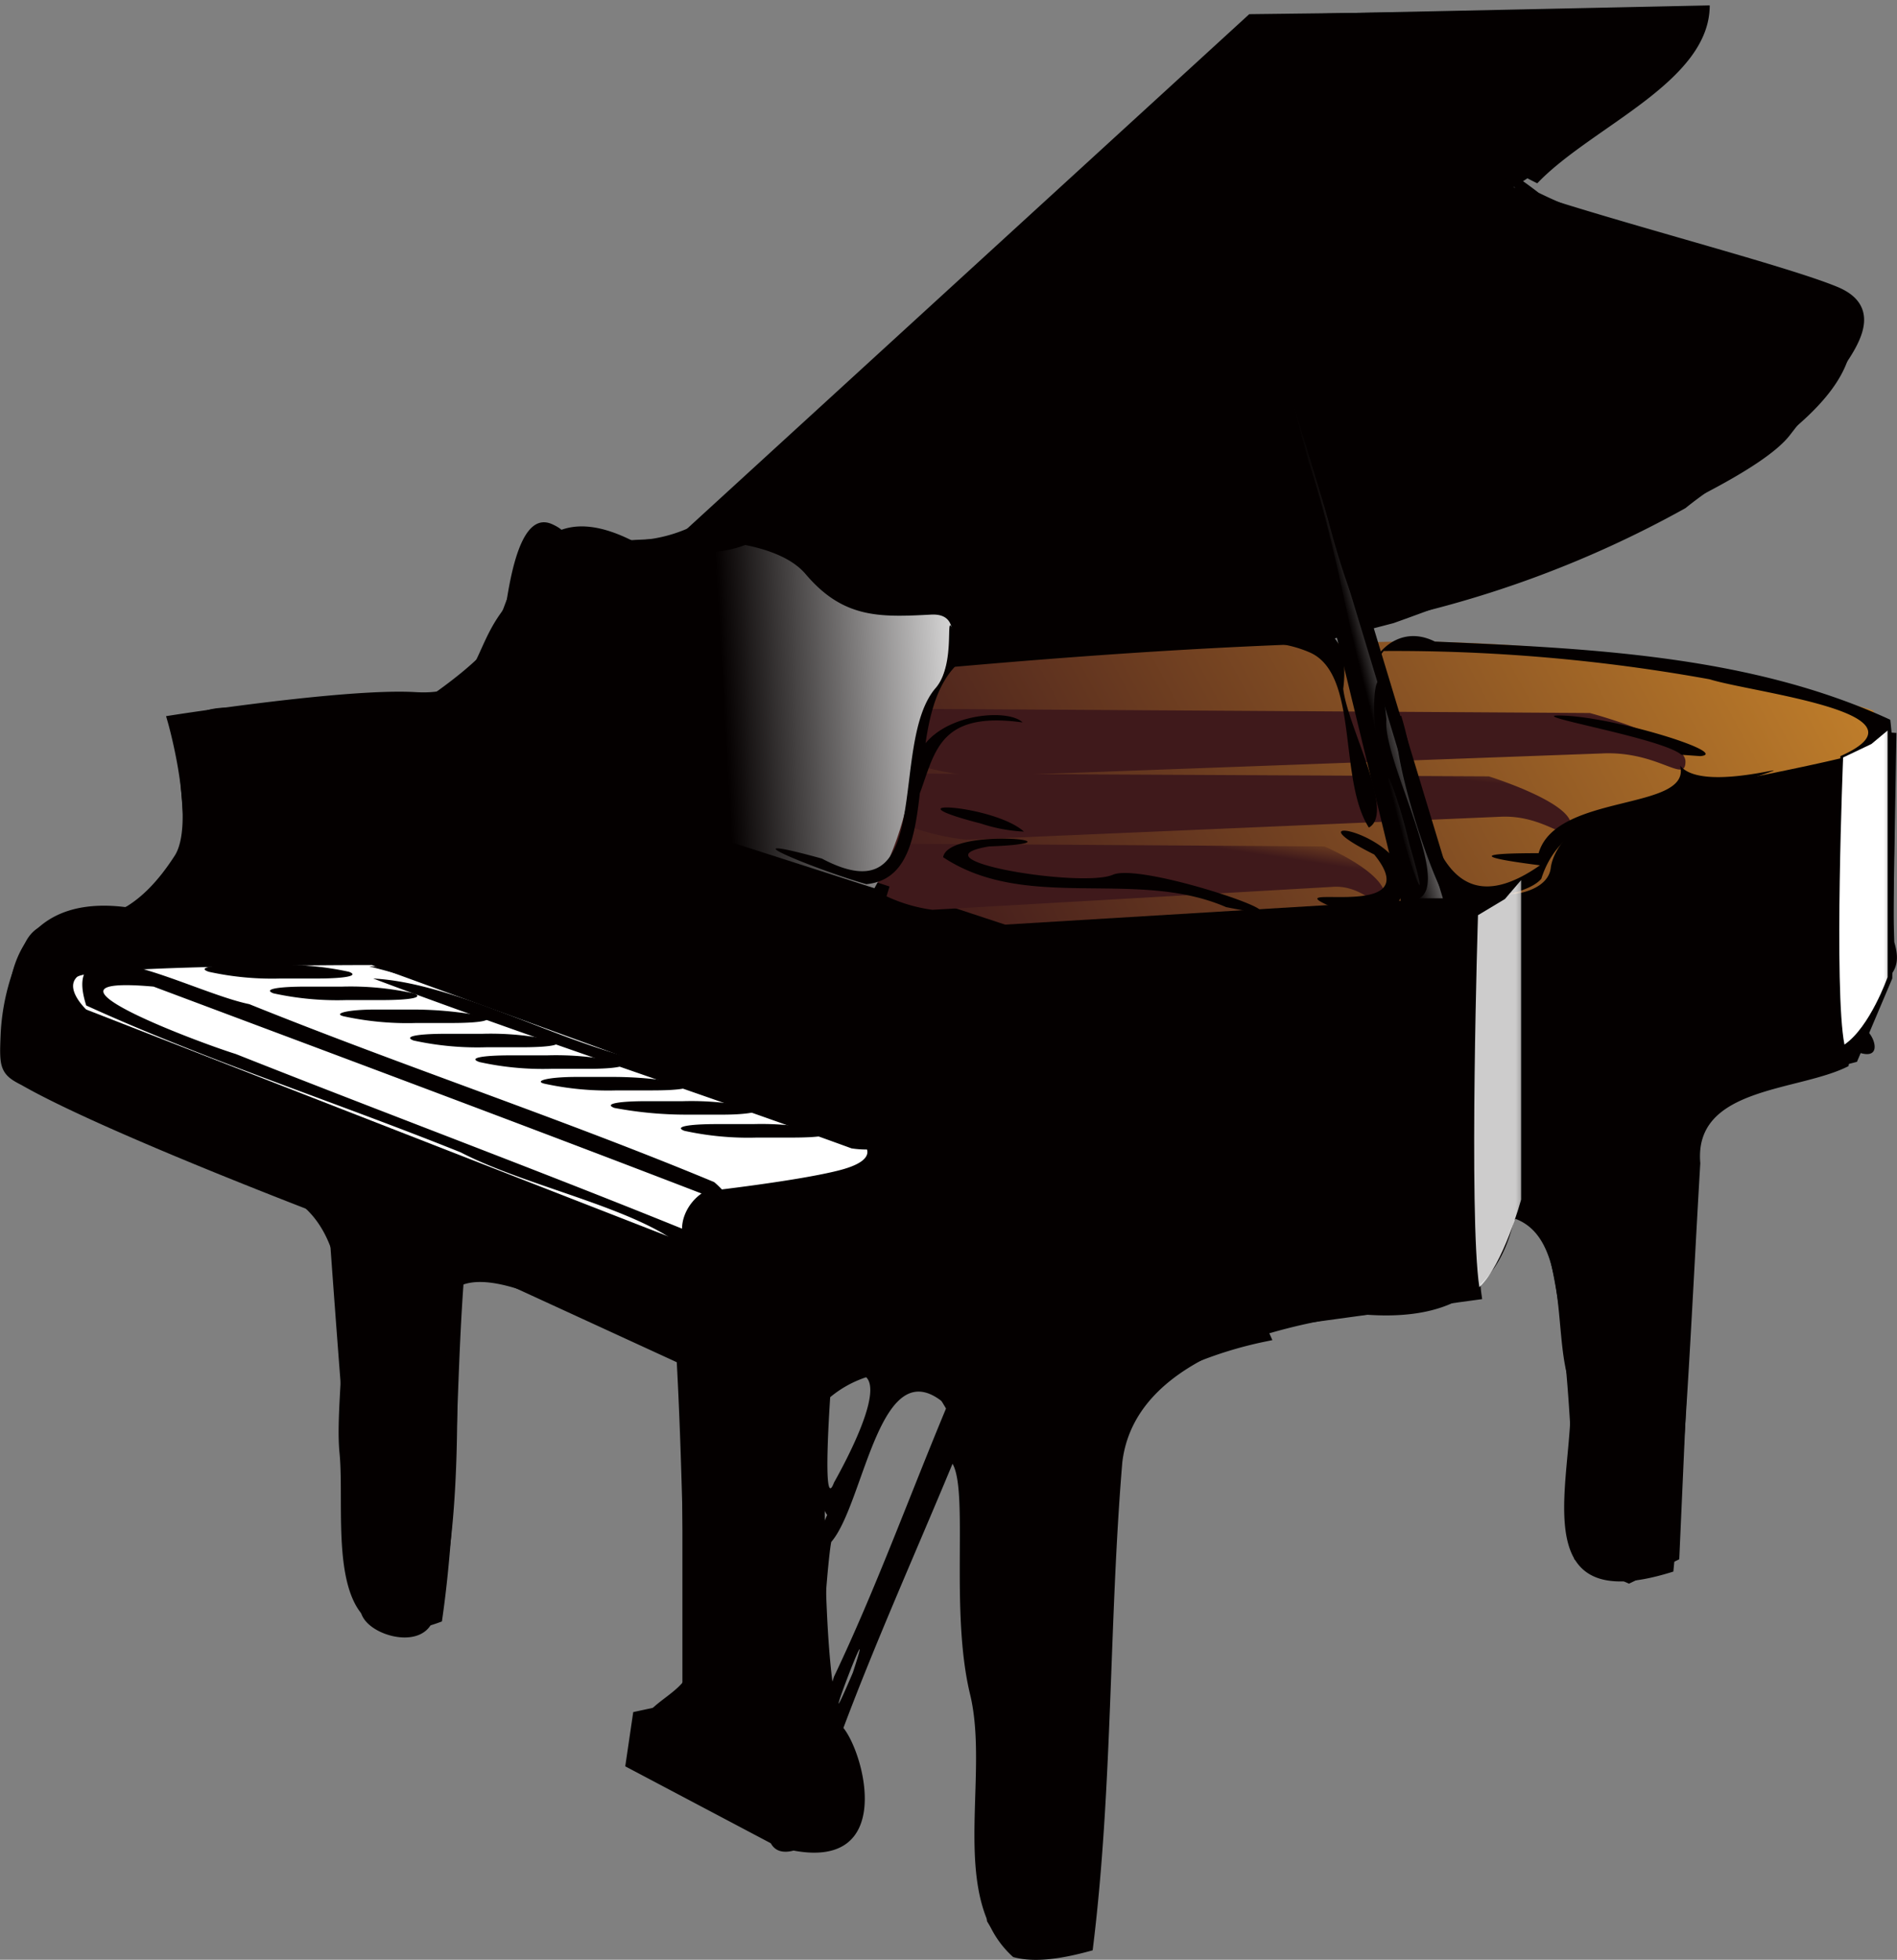 <svg xmlns="http://www.w3.org/2000/svg" xmlns:xlink="http://www.w3.org/1999/xlink" width="140.8" height="145.4" viewBox="0 0 140.8 145.4"><rect x="0" y="0" width="140.8" height="145.4" fill="#808080" stroke="none"/><defs><filter id="bba4810f-4b5b-4bcc-9597-b322555f80a7" x="50.35" y="-8706.32" width="71.8" height="32766" filterUnits="userSpaceOnUse" color-interpolation-filters="sRGB"><feFlood flood-color="#fff" result="bg"/><feBlend in="SourceGraphic" in2="bg"/></filter><mask id="bfdd8994-f057-40b8-a767-4029507da3dc" x="50.35" y="-8706.32" width="71.8" height="32766" maskUnits="userSpaceOnUse"><g style="filter:url(#bba4810f-4b5b-4bcc-9597-b322555f80a7)"/></mask><linearGradient id="a51f3a9f-dadc-41c2-86a1-56d65de11d95" x1="-333.82" y1="855.63" x2="-138.93" y2="859.57" gradientTransform="matrix(0.71, 0, 0, -0.67, 233.13, 596.13)" gradientUnits="userSpaceOnUse"><stop offset="0" stop-color="#fff"/><stop offset="1" stop-color="#4a4a4a"/></linearGradient><filter id="a349e964-a38b-4a38-9c2a-64c28ae4812e" x="70.91" y="-8706.32" width="5.71" height="32766" filterUnits="userSpaceOnUse" color-interpolation-filters="sRGB"><feFlood flood-color="#fff" result="bg"/><feBlend in="SourceGraphic" in2="bg"/></filter><mask id="f8cea1b4-cde1-4a47-b522-7243a2f8752e" x="70.91" y="-8706.32" width="5.71" height="32766" maskUnits="userSpaceOnUse"><g style="filter:url(#a349e964-a38b-4a38-9c2a-64c28ae4812e)"/></mask><linearGradient id="a28119da-76ce-48cf-b8d0-6a339facefc5" x1="-752.48" y1="887.37" x2="-752.48" y2="811.05" gradientTransform="matrix(0.71, 0, 0, -0.67, 609.75, 689.56)" gradientUnits="userSpaceOnUse"><stop offset="0" stop-color="#fff"/><stop offset="1"/></linearGradient><filter id="b83c3f5a-a9fd-41ca-a773-900431aa031a" x="23.35" y="-8706.32" width="5.57" height="32766" filterUnits="userSpaceOnUse" color-interpolation-filters="sRGB"><feFlood flood-color="#fff" result="bg"/><feBlend in="SourceGraphic" in2="bg"/></filter><mask id="e96d27e7-8117-4cf9-b934-1ec5752faeba" x="23.35" y="-8706.32" width="5.57" height="32766" maskUnits="userSpaceOnUse"><g style="filter:url(#b83c3f5a-a9fd-41ca-a773-900431aa031a)"/></mask><linearGradient id="a362da31-1b39-4478-b965-f164b1273a25" x1="-649.18" y1="989.65" x2="-649.18" y2="913.33" gradientTransform="matrix(0.71, 0, 0, -0.49, 488.54, 575.62)" xlink:href="#a28119da-76ce-48cf-b8d0-6a339facefc5"/><filter id="a3fa3c60-4791-49c8-acfe-717478ada5e3" x="113.51" y="-8706.32" width="6.99" height="32766" filterUnits="userSpaceOnUse" color-interpolation-filters="sRGB"><feFlood flood-color="#fff" result="bg"/><feBlend in="SourceGraphic" in2="bg"/></filter><mask id="a440c484-f627-4b01-8e46-b9b0e8a0f4bc" x="113.51" y="-8706.32" width="6.99" height="32766" maskUnits="userSpaceOnUse"><g style="filter:url(#a3fa3c60-4791-49c8-acfe-717478ada5e3)"/></mask><linearGradient id="bd93d438-9e1d-408d-9b2c-bbd31c09af05" x1="-847.43" y1="835.91" x2="-847.43" y2="759.59" gradientTransform="matrix(0.71, 0, 0, -0.67, 720.63, 633.11)" xlink:href="#a28119da-76ce-48cf-b8d0-6a339facefc5"/><filter id="b5dc8ae3-a7ed-40a1-88c1-d78586d0b975" x="2.17" y="-8706.32" width="48.8" height="32766" filterUnits="userSpaceOnUse" color-interpolation-filters="sRGB"><feFlood flood-color="#fff" result="bg"/><feBlend in="SourceGraphic" in2="bg"/></filter><mask id="e22ec6dc-56a5-4549-bc02-1d2cad08f7cb" x="2.17" y="-8706.32" width="48.8" height="32766" maskUnits="userSpaceOnUse"><g style="filter:url(#b5dc8ae3-a7ed-40a1-88c1-d78586d0b975)"/></mask><linearGradient id="b5a5c7eb-cc0d-41d9-b29e-3cd45cdb00d7" x1="-707.34" y1="515.58" x2="-799.34" y2="532.19" gradientTransform="matrix(0.68, 0.18, -0.02, -0.25, 544.67, 349.43)" xlink:href="#a28119da-76ce-48cf-b8d0-6a339facefc5"/><filter id="f89a89b8-ee21-4997-9c38-a3f583ea7d46" x="51.7" y="-8706.32" width="22.04" height="32766" filterUnits="userSpaceOnUse" color-interpolation-filters="sRGB"><feFlood flood-color="#fff" result="bg"/><feBlend in="SourceGraphic" in2="bg"/></filter><mask id="ae50a787-b030-4f41-8f5c-6ead11e866e7" x="51.7" y="-8706.32" width="22.04" height="32766" maskUnits="userSpaceOnUse"><g style="filter:url(#f89a89b8-ee21-4997-9c38-a3f583ea7d46)"/></mask><linearGradient id="ed3671e5-984a-4623-96e0-46153bb9f1c5" x1="-779.27" y1="907.76" x2="-766.85" y2="910.21" gradientTransform="matrix(0.71, 0, 0, -0.67, 607.92, 689.77)" xlink:href="#a28119da-76ce-48cf-b8d0-6a339facefc5"/><filter id="aa9c0226-6cef-4060-b795-cc6b1a78e66b" x="44.68" y="-8706.32" width="50.53" height="32766" filterUnits="userSpaceOnUse" color-interpolation-filters="sRGB"><feFlood flood-color="#fff" result="bg"/><feBlend in="SourceGraphic" in2="bg"/></filter><mask id="ba4dc14b-8c9a-4c92-9de3-51d5ed840ff6" x="44.68" y="-8706.32" width="50.53" height="32766" maskUnits="userSpaceOnUse"><g style="filter:url(#aa9c0226-6cef-4060-b795-cc6b1a78e66b)"/></mask><linearGradient id="edbc9f0d-b051-4619-bd86-706a27074992" x1="-243.27" y1="847.41" x2="-162.17" y2="927.71" gradientTransform="matrix(0.71, 0, 0, -0.67, 233.13, 596.13)" xlink:href="#a28119da-76ce-48cf-b8d0-6a339facefc5"/><filter id="e0093fb9-9afe-43e5-b44e-7d4a8d86163a" x="50.53" y="-8706.32" width="9.08" height="32766" filterUnits="userSpaceOnUse" color-interpolation-filters="sRGB"><feFlood flood-color="#fff" result="bg"/><feBlend in="SourceGraphic" in2="bg"/></filter><mask id="b62a8430-d26a-458d-a556-3441c0a253b8" x="50.53" y="-8706.32" width="9.08" height="32766" maskUnits="userSpaceOnUse"><g style="filter:url(#e0093fb9-9afe-43e5-b44e-7d4a8d86163a)"/></mask><linearGradient id="bf6684d0-3752-4f4d-8676-bd9eda8297d7" x1="60.91" y1="1026.65" x2="60.91" y2="950.34" gradientTransform="matrix(1.38, 0, 0, -0.49, -28.83, 605.75)" xlink:href="#a28119da-76ce-48cf-b8d0-6a339facefc5"/><filter id="baa5a818-54be-4eb3-b0dd-b25bd3b574f2" x="92.35" y="-8706.32" width="34.94" height="32766" filterUnits="userSpaceOnUse" color-interpolation-filters="sRGB"><feFlood flood-color="#fff" result="bg"/><feBlend in="SourceGraphic" in2="bg"/></filter><mask id="fc6f19bf-67bb-4956-94a0-6170b6602ad5" x="92.35" y="-8706.32" width="34.94" height="32766" maskUnits="userSpaceOnUse"><g style="filter:url(#baa5a818-54be-4eb3-b0dd-b25bd3b574f2)"/></mask><linearGradient id="a755380d-53dd-479d-a5be-891975dc453d" x1="-208.89" y1="891.57" x2="-100.37" y2="894.55" gradientTransform="matrix(0.71, 0, 0, -0.67, 233.13, 596.13)" xlink:href="#a28119da-76ce-48cf-b8d0-6a339facefc5"/><filter id="b2498c18-5f04-4c6c-8e85-cad6c7bc9e46" x="20.74" y="-8706.32" width="50.57" height="32766" filterUnits="userSpaceOnUse" color-interpolation-filters="sRGB"><feFlood flood-color="#fff" result="bg"/><feBlend in="SourceGraphic" in2="bg"/></filter><mask id="b1fe14b6-1687-433e-9a8c-98395eac101e" x="20.74" y="-8706.32" width="50.57" height="32766" maskUnits="userSpaceOnUse"><g style="filter:url(#b2498c18-5f04-4c6c-8e85-cad6c7bc9e46)"/></mask><linearGradient id="e01aadab-79b9-4378-a6f1-9ae91ea39186" x1="-679.64" y1="981.97" x2="-771.64" y2="998.58" gradientTransform="matrix(0.71, 0, 0, -0.67, 558.85, 730.11)" xlink:href="#a28119da-76ce-48cf-b8d0-6a339facefc5"/><filter id="bf71b6a2-46f2-4961-b2bf-e91e26d43968" x="114.47" y="-8706.32" width="6.71" height="32766" filterUnits="userSpaceOnUse" color-interpolation-filters="sRGB"><feFlood flood-color="#fff" result="bg"/><feBlend in="SourceGraphic" in2="bg"/></filter><mask id="f3bf830d-7f71-486c-af2e-7c8a74556a1c" x="114.47" y="-8706.32" width="6.71" height="32766" maskUnits="userSpaceOnUse"><g style="filter:url(#bf71b6a2-46f2-4961-b2bf-e91e26d43968)"/></mask><linearGradient id="a136a994-4d29-40dd-afcd-30443a100c95" x1="-693.94" y1="921.94" x2="-685.39" y2="921.94" gradientTransform="matrix(0.71, 0, 0, -0.67, 609.08, 687.68)" xlink:href="#a28119da-76ce-48cf-b8d0-6a339facefc5"/><linearGradient id="b59e155f-4299-4bec-8340-d8e2be69ddd5" x1="-239.18" y1="798.11" x2="-138.89" y2="849.77" gradientTransform="matrix(0.71, 0, 0, -0.67, 233.13, 596.13)" gradientUnits="userSpaceOnUse"><stop offset="0" stop-color="#3f191b"/><stop offset="1" stop-color="#cf8a2c"/></linearGradient><linearGradient id="fb8a2822-09ea-4ffd-a2ee-5541a7b56b50" x1="-794.46" y1="941.59" x2="-793.75" y2="948.7" gradientTransform="matrix(0.61, 0, 0, -0.67, 574.78, 686.71)" xlink:href="#b59e155f-4299-4bec-8340-d8e2be69ddd5"/><linearGradient id="f9eab18b-c3d3-400a-8c31-347310a5803f" x1="-515.44" y1="930.68" x2="-514.72" y2="937.78" gradientTransform="matrix(0.71, 0, 0, -0.67, 463.4, 674.74)" xlink:href="#b59e155f-4299-4bec-8340-d8e2be69ddd5"/><filter id="ab683161-c6c8-4225-a073-7ffcc04b3c92" x="50.35" y="3.85" width="71.8" height="42.66" filterUnits="userSpaceOnUse" color-interpolation-filters="sRGB"><feFlood flood-color="#fff" result="bg"/><feBlend in="SourceGraphic" in2="bg"/></filter><mask id="a3ba6335-caf7-43b2-8709-d4ee269fd6c1" x="50.35" y="3.85" width="71.8" height="42.66" maskUnits="userSpaceOnUse"><g style="mask:url(#bfdd8994-f057-40b8-a767-4029507da3dc);filter:url(#ab683161-c6c8-4225-a073-7ffcc04b3c92)"><path id="ea82a9f5-f2e3-49f2-8121-b49b3e24c802" data-name="path7780" d="M121.3,3.9H95.7L50.3,42.1l24.3,4.4s25.4-1.8,35.8-6.2,10.1-8,11.7-19.2c.8-5.2-18.8-7.9-18.4-10.1S120.1,5,121.3,3.9Z" style="mix-blend-mode:multiply;fill:url(#a51f3a9f-dadc-41c2-86a1-56d65de11d95)"/></g></mask><linearGradient id="e7c59d04-42dd-4c7b-bb66-9634ffae7980" x1="-333.82" y1="855.63" x2="-138.93" y2="859.57" gradientTransform="matrix(0.71, 0, 0, -0.67, 233.13, 596.13)" gradientUnits="userSpaceOnUse"><stop offset="0" stop-color="#d34525"/><stop offset="1" stop-color="#6b2018"/></linearGradient><linearGradient id="a0f79698-6f4a-4a33-ac5c-65651273abfa" x1="-721.1" y1="971.34" x2="-713.98" y2="973.03" gradientTransform="matrix(0.71, 0, 0, -0.67, 609.63, 687.37)" gradientUnits="userSpaceOnUse"><stop offset="0" stop-color="#040000"/><stop offset="1" stop-color="#fff"/></linearGradient><filter id="f7810bc5-a461-4bd8-ae23-c15ca57b2a2a" x="44.68" y="1.05" width="50.53" height="41.39" filterUnits="userSpaceOnUse" color-interpolation-filters="sRGB"><feFlood flood-color="#fff" result="bg"/><feBlend in="SourceGraphic" in2="bg"/></filter><mask id="b599c3b0-ae46-4a02-8361-fe5cb2f4ca79" x="44.68" y="1.05" width="50.53" height="41.39" maskUnits="userSpaceOnUse"><g style="mask:url(#ba4dc14b-8c9a-4c92-9de3-51d5ed840ff6);filter:url(#f7810bc5-a461-4bd8-ae23-c15ca57b2a2a)"><path id="ec6df541-1482-4c8b-bbaa-81cee4d3d1a4" data-name="path9558" d="M94.7,4.7,53,42l-8.2-.3s9.1-2.9,9.1-3.9,39.3-36,39.3-36Z" style="stroke:#fff;stroke-width:0.901px;mix-blend-mode:multiply;fill:url(#edbc9f0d-b051-4619-bd86-706a27074992)"/></g></mask><linearGradient id="fdee18bb-f19c-4d1b-9092-9d5fb7d2ad9e" x1="-243.27" y1="847.41" x2="-162.17" y2="927.71" gradientTransform="matrix(0.71, 0, 0, -0.67, 233.13, 596.13)" gradientUnits="userSpaceOnUse"><stop offset="0" stop-color="#fff"/><stop offset="1" stop-color="#fff"/></linearGradient><linearGradient id="abfa7e91-b962-4a6d-aab5-aa2fae2b436f" x1="-810.22" y1="956.64" x2="-752.09" y2="959.82" gradientTransform="matrix(0.71, 0, 0, -0.67, 608.07, 689.89)" gradientUnits="userSpaceOnUse"><stop offset="0" stop-color="#040000"/><stop offset="0.5" stop-color="#040000"/><stop offset="1" stop-color="#fff"/></linearGradient><filter id="bd3cc97b-1549-4b3e-9b6b-328352f7413c" x="92.35" y="0" width="34.94" height="4.63" filterUnits="userSpaceOnUse" color-interpolation-filters="sRGB"><feFlood flood-color="#fff" result="bg"/><feBlend in="SourceGraphic" in2="bg"/></filter><mask id="adfe13c3-b38d-4de9-ae13-4b5996de2fdb" x="92.35" y="0" width="34.94" height="4.63" maskUnits="userSpaceOnUse"><g style="mask:url(#fc6f19bf-67bb-4956-94a0-6170b6602ad5);filter:url(#bd3cc97b-1549-4b3e-9b6b-328352f7413c)"><path id="a3577ca2-59c9-4850-9248-35e66c121964" data-name="path10441" d="M125.8.5,93,1.5l.8,2.7,32.9-1.4Z" style="stroke:#fff;stroke-width:0.901px;mix-blend-mode:multiply;fill:url(#a755380d-53dd-479d-a5be-891975dc453d)"/></g></mask><linearGradient id="feae06da-953b-4b91-b881-4ebab31610db" x1="-208.89" y1="891.57" x2="-100.37" y2="894.55" xlink:href="#fdee18bb-f19c-4d1b-9092-9d5fb7d2ad9e"/><linearGradient id="f28aff0a-c354-4cc2-b5cf-b591433efb88" x1="-1428" y1="953.73" x2="-1427.28" y2="960.83" gradientTransform="matrix(0.46, 0, 0, -0.67, 734.28, 700.02)" xlink:href="#b59e155f-4299-4bec-8340-d8e2be69ddd5"/><linearGradient id="a59bad7e-f102-496a-8892-50d4956f1afc" x1="-661.75" y1="936.55" x2="-658.68" y2="936.55" gradientTransform="matrix(0.71, 0, 0, -0.67, 609.65, 688.94)" gradientUnits="userSpaceOnUse"><stop offset="0" stop-color="#fff"/><stop offset="1" stop-color="#040000"/></linearGradient><linearGradient id="ba9a73ba-053e-4527-a814-3ff986d009b7" x1="-602.95" y1="888.18" x2="-599.87" y2="888.18" gradientTransform="matrix(0.71, 0, 0, -0.86, 540.58, 844.12)" xlink:href="#a59bad7e-f102-496a-8892-50d4956f1afc"/><filter id="e4611c6b-8cde-4b5b-9601-e3b998cd42f5" x="20.74" y="57.98" width="50.57" height="27.63" filterUnits="userSpaceOnUse" color-interpolation-filters="sRGB"><feFlood flood-color="#fff" result="bg"/><feBlend in="SourceGraphic" in2="bg"/></filter><mask id="bb39b1e9-9d56-45b0-811f-341b36021f57" x="20.74" y="57.98" width="50.57" height="27.63" maskUnits="userSpaceOnUse"><g style="mask:url(#b1fe14b6-1687-433e-9a8c-98395eac101e);filter:url(#e4611c6b-8cde-4b5b-9601-e3b998cd42f5)"><path id="b5aa5c47-9420-4e5c-9ed5-127c9d08f51e" data-name="path13961" d="M21.3,58s-1,6.2-.3,7.6,9.9,6,12.6,6.9S68.8,85.6,68.8,85.6s2.5-4.1,2.5-6,.2-5.7-1.7-6.4S22,58.4,21.3,58Z" style="mix-blend-mode:multiply;fill:url(#e01aadab-79b9-4378-a6f1-9ae91ea39186)"/></g></mask><linearGradient id="a39c59eb-331e-4cde-b664-ac4eafa6c4d7" x1="-679.64" y1="981.97" x2="-771.64" y2="998.58" gradientTransform="matrix(0.71, 0, 0, -0.67, 558.85, 730.11)" xlink:href="#fdee18bb-f19c-4d1b-9092-9d5fb7d2ad9e"/><filter id="a7647250-b436-41d5-85e0-70c43b6f2eb8" x="114.47" y="59.79" width="6.71" height="28.67" filterUnits="userSpaceOnUse" color-interpolation-filters="sRGB"><feFlood flood-color="#fff" result="bg"/><feBlend in="SourceGraphic" in2="bg"/></filter><mask id="affc6482-750d-4eb8-81c7-533988ff35f2" x="114.47" y="59.79" width="6.71" height="28.67" maskUnits="userSpaceOnUse"><g style="mask:url(#f3bf830d-7f71-486c-af2e-7c8a74556a1c);filter:url(#a7647250-b436-41d5-85e0-70c43b6f2eb8)"><path id="e2e877e5-9c48-4eaf-8130-4fc1581b1723" data-name="path17471" d="M120.7,60.3s-3.4-.3-3.7,1.4a5.8,5.8,0,0,1-1.8,3.2l-.3,23.5s1.1-5.9,3.2-6.4,2.6-.3,2.6-1.3Z" style="stroke:#fff;stroke-width:0.901px;mix-blend-mode:multiply;fill:url(#a136a994-4d29-40dd-afcd-30443a100c95)"/></g></mask><linearGradient id="ac533e32-a5fa-44b7-ba83-2dcc3fa9b5f2" x1="-693.94" y1="921.94" x2="-685.39" y2="921.94" gradientTransform="matrix(0.71, 0, 0, -0.67, 609.08, 687.68)" xlink:href="#fdee18bb-f19c-4d1b-9092-9d5fb7d2ad9e"/><filter id="a06192d9-201e-43e5-8189-82dfb65c3ea3" x="70.91" y="102.45" width="5.71" height="42.94" filterUnits="userSpaceOnUse" color-interpolation-filters="sRGB"><feFlood flood-color="#fff" result="bg"/><feBlend in="SourceGraphic" in2="bg"/></filter><mask id="e2180c40-2384-40ce-b721-562b849dcf69" x="70.91" y="102.45" width="5.71" height="42.94" maskUnits="userSpaceOnUse"><g style="mask:url(#f8cea1b4-cde1-4a47-b522-7243a2f8752e);filter:url(#a06192d9-201e-43e5-8189-82dfb65c3ea3)"><path id="a46c8c84-aee2-43dc-a825-e4b067a769bb" data-name="path18354" d="M71.1,102.5s5.3,2.2,5.3,3.2.2,39.7.2,39.7l-4.2-2s0-30.1-.8-34S70.8,102.5,71.1,102.5Z" style="mix-blend-mode:multiply;fill:url(#a28119da-76ce-48cf-b8d0-6a339facefc5)"/></g></mask><linearGradient id="a7ffa852-0c04-419a-a76d-6312692584c6" x1="-752.48" y1="887.37" x2="-752.48" y2="811.05" gradientTransform="matrix(0.71, 0, 0, -0.67, 609.75, 689.56)" xlink:href="#fdee18bb-f19c-4d1b-9092-9d5fb7d2ad9e"/><filter id="f38ab6a4-e621-4a7c-a192-ad9570b1d737" x="23.35" y="89.35" width="5.57" height="31.87" filterUnits="userSpaceOnUse" color-interpolation-filters="sRGB"><feFlood flood-color="#fff" result="bg"/><feBlend in="SourceGraphic" in2="bg"/></filter><mask id="ec26ce17-2f4b-4af7-be88-42296cc3c7f5" x="23.35" y="89.35" width="5.57" height="31.87" maskUnits="userSpaceOnUse"><g style="mask:url(#e96d27e7-8117-4cf9-b934-1ec5752faeba);filter:url(#f38ab6a4-e621-4a7c-a192-ad9570b1d737)"><path id="b9b739fe-d7e7-465a-9c97-52c3f8d05b36" data-name="path20110" d="M23.4,89.4s5.3,1.6,5.3,2.3.2,29.5.2,29.5l-2.7-3.1s-1.9-19-1-21.9S23.1,89.4,23.4,89.4Z" style="mix-blend-mode:multiply;fill:url(#a362da31-1b39-4478-b965-f164b1273a25)"/></g></mask><linearGradient id="e61d440d-c080-4c68-bfe8-6b71df517b39" x1="-649.18" y1="989.65" x2="-649.18" y2="913.33" gradientTransform="matrix(0.71, 0, 0, -0.49, 488.54, 575.62)" xlink:href="#fdee18bb-f19c-4d1b-9092-9d5fb7d2ad9e"/><filter id="b119dab4-f099-4aee-af7a-0e0ab08e7cef" x="113.51" y="81.73" width="6.99" height="35.46" filterUnits="userSpaceOnUse" color-interpolation-filters="sRGB"><feFlood flood-color="#fff" result="bg"/><feBlend in="SourceGraphic" in2="bg"/></filter><mask id="acefa72b-7c32-41e5-80fc-b4f973918e4b" x="113.51" y="81.73" width="6.99" height="35.46" maskUnits="userSpaceOnUse"><g style="mask:url(#a440c484-f627-4b01-8e46-b9b0e8a0f4bc);filter:url(#b119dab4-f099-4aee-af7a-0e0ab08e7cef)"><path id="a306ff56-5094-401b-a22e-bc9e2750acf7" data-name="path20114" d="M120.1,82.1c-.5.2-.1.4-.1,1.3s.5,33.8.5,33.8l-3.7-2s.9-18.8-3.3-24.8C115.2,86.2,116.2,80.2,120.1,82.1Z" style="mix-blend-mode:multiply;fill:url(#bd93d438-9e1d-408d-9b2c-bbd31c09af05)"/></g></mask><linearGradient id="f667434c-c1ee-4039-a04a-e3b5b72b62c0" x1="-847.43" y1="835.91" x2="-847.43" y2="759.59" gradientTransform="matrix(0.71, 0, 0, -0.67, 720.63, 633.11)" xlink:href="#fdee18bb-f19c-4d1b-9092-9d5fb7d2ad9e"/><filter id="bd5dcdf2-64aa-4f83-8a94-06f00f5c66fa" x="2.17" y="73.87" width="48.8" height="22.27" filterUnits="userSpaceOnUse" color-interpolation-filters="sRGB"><feFlood flood-color="#fff" result="bg"/><feBlend in="SourceGraphic" in2="bg"/></filter><mask id="ade5e010-634c-4d2d-aff4-918c69299a30" x="2.17" y="73.87" width="48.8" height="22.27" maskUnits="userSpaceOnUse"><g style="mask:url(#e22ec6dc-56a5-4549-bc02-1d2cad08f7cb);filter:url(#bd5dcdf2-64aa-4f83-8a94-06f00f5c66fa)"><path id="b643544c-3721-4eb0-bc8d-665e04425268" data-name="path20118" d="M2.5,73.9s-.8,2.1,0,2.8,9.6,4.7,12.2,5.8L48.8,96.1s2.2-.9,2.2-1.6.1-2.2-1.8-2.9Z" style="mix-blend-mode:multiply;fill:url(#b5a5c7eb-cc0d-41d9-b29e-3cd45cdb00d7)"/></g></mask><linearGradient id="af1c5178-7c73-47bb-9dfb-ea3b6de118d7" x1="-707.34" y1="515.58" x2="-799.34" y2="532.19" gradientTransform="matrix(0.68, 0.18, -0.02, -0.25, 544.67, 349.43)" xlink:href="#fdee18bb-f19c-4d1b-9092-9d5fb7d2ad9e"/><filter id="e3433b4f-8e64-43c3-b120-7b5661e90688" x="51.7" y="69.52" width="22.04" height="29.31" filterUnits="userSpaceOnUse" color-interpolation-filters="sRGB"><feFlood flood-color="#fff" result="bg"/><feBlend in="SourceGraphic" in2="bg"/></filter><mask id="b8f98e56-7a49-41d5-8170-b8e011d2a7e2" x="51.7" y="69.52" width="22.04" height="29.31" maskUnits="userSpaceOnUse"><g style="mask:url(#ae50a787-b030-4f41-8f5c-6ead11e866e7);filter:url(#e3433b4f-8e64-43c3-b120-7b5661e90688)"><path id="b67e213c-26cc-4984-9f82-668b0ac06fef" data-name="path20999" d="M69.9,69.5v3.9a4.1,4.1,0,0,1,.9,2.8c-.2,1.4-1.4,8-2.6,8.8s-12.3,1.6-14.6,3.2-1.9,3.6-1.9,3.6v5.7l2.1,1.3V90.9a21.2,21.2,0,0,1,2.6-2.5c.5-.2,6.9-.3,8.6-.6,3.9-.8,8-4.3,7.9-6.4s1.5-5.4.5-7a6.6,6.6,0,0,1-.7-4.1Z" style="mix-blend-mode:multiply;fill:url(#ed3671e5-984a-4623-96e0-46153bb9f1c5)"/></g></mask><linearGradient id="e68623a5-5d6e-448e-a215-891ec0e00bf7" x1="-779.27" y1="907.76" x2="-766.85" y2="910.21" gradientTransform="matrix(0.71, 0, 0, -0.67, 607.92, 689.77)" xlink:href="#fdee18bb-f19c-4d1b-9092-9d5fb7d2ad9e"/><filter id="ec0d6893-2719-44cf-904d-24a1d25b5f29" x="50.53" y="99.3" width="9.08" height="33.79" filterUnits="userSpaceOnUse" color-interpolation-filters="sRGB"><feFlood flood-color="#fff" result="bg"/><feBlend in="SourceGraphic" in2="bg"/></filter><mask id="e8a1506a-3f83-47f0-92b8-871c06c540b4" x="50.53" y="99.3" width="9.08" height="33.79" maskUnits="userSpaceOnUse"><g style="mask:url(#b62a8430-d26a-458d-a556-3441c0a253b8);filter:url(#ec0d6893-2719-44cf-904d-24a1d25b5f29)"><path id="ba4e4cde-b6ba-4567-99a5-552e03f9b9fc" data-name="path1470" d="M50.7,100.5c.6-3.7,8.4,2.3,8.4,3.1,0,3.9.5,29.9.5,29.5l-8.2-1.5c.7,2.1-.5-14-.6-24.9C50.8,103.5,50.2,100.5,50.7,100.5Z" style="mix-blend-mode:multiply;fill:url(#bf6684d0-3752-4f4d-8676-bd9eda8297d7)"/></g></mask><linearGradient id="feac2e73-c48e-479a-987a-80be94a57af1" x1="60.91" y1="1026.65" x2="60.91" y2="950.34" gradientTransform="matrix(1.38, 0, 0, -0.49, -28.83, 605.75)" xlink:href="#fdee18bb-f19c-4d1b-9092-9d5fb7d2ad9e"/></defs><title>noimage_logo</title><g id="be192193-a3b3-4237-a80a-1c0ad9b65e34" data-name="レイヤー 2"><g id="b3cae2ac-cabe-4c7d-9e5b-9ccb8dc75698" data-name="fixid"><g id="b75dff6e-2688-4817-a6a5-5300464b7557" data-name="layer3"><path id="a0ee0441-01ba-4745-b610-82f865dc1e4f" data-name="path3105" d="M126.3,1.1l-33.4.4L50.6,40.2l-5.5.8a5.2,5.2,0,0,0-4.3.2c-1.9,1.2-1.1,1.5-3.3,4.6s-1.6,6.3-6.7,6-17.9,1.7-17.9,1.7,2.2,7.7.4,10.3c-5,7.7-9.4,3.2-11,6.3A16,16,0,0,0,.5,76.7c-.1,2.4-.1,2.7,1.3,3.4,6.1,3.5,23,9.9,23,9.9s1.5,21.4,2.4,29.4c.2,1.4,3.8,2.5,4.5.7,2.9-6.8,1.4-27.4,1.4-27.4l18.5,8.5-.5,1.7v23.7l-3.7.8-.5,3.4,10.6,5.6s3.7,1.3,5-.1.5-5.5.5-5.5-.3,4.5-.8-2.3c-1.5-2.8-1.6-15.8-1.3-24.8a8.6,8.6,0,0,1,8.1-2.1l2.7,4.5s1.8,30.2,2,36.3c1.9,3.2,6.8,1.3,6.8,1.3l2.3-37.3s2.3-4.3,5.5-5.6a29.8,29.8,0,0,1,5.5-1.7l-.4-.9L109.5,96a5.9,5.9,0,0,1,1.4-4.7c1.8-2.1,3.1-1.9,3.5-1.2,2.9,5.6,2.9,25.3,2.9,25.3l3.6,1.6,3.3-1.6L125.6,84l1.8-3,10.1-2.6,2.5-5.9.3-17.7L83.7,50.9l19.6-5.1s25.5-9,29.2-13.8,7.8-8.6,3.7-10.3-18.4-5.3-24.9-7.7C118.7,9.6,126.8,1.5,126.3,1.1Z" style="fill:#040000;stroke:#040000;stroke-width:0.901px"/><path id="fb772757-4668-4f4b-8c39-27fbcd166ae6" data-name="path2229" d="M29.7,53.8,74.6,68.6l38-2.3s2.3-.3,2.5-1.9,2-3.7,4.9-4.6,19.5-3.7,19.8-4.6-.8-2.5-.8-2.5a121.9,121.9,0,0,0-35-5.1C85.3,47.9,65.2,49.7,29.7,53.8Z" style="fill:url(#b59e155f-4299-4bec-8340-d8e2be69ddd5)"/><path id="fec02985-3b73-4b6d-96ec-0b7b7ecbb0f2" data-name="path4131" d="M68.7,57.4l41.8.2s6.1,1.9,6.1,3.6-1.8-.8-5.3-.6L71.7,62.3a17.7,17.7,0,0,1-4.5-1.1Z" style="fill:url(#fb8a2822-09ea-4ffd-a2ee-5541a7b56b50)"/><path id="ba7d9022-944a-4d09-be46-a6c72e9660e3" data-name="path3248" d="M69,52.6l49,.3s7.1,1.9,7.1,3.6-2-.8-6.2-.6L72.5,57.6a23.7,23.7,0,0,1-5.3-1.1Z" style="fill:url(#f9eab18b-c3d3-400a-8c31-347310a5803f)"/><path id="f3654caf-a215-4d7b-beb0-d61f5c922bcc" data-name="path4855" d="M27.6,71.6s-21,0-21.9.9.7,2.4.7,2.4L50.8,92.2a2.9,2.9,0,0,1,0-2,3.5,3.5,0,0,1,1.5-1.8s7.1-.8,10.1-1.6,1.7-1.9,1.7-1.9Z" style="fill:#fff"/><g style="mask:url(#a3ba6335-caf7-43b2-8709-d4ee269fd6c1)"><path id="a69f1392-e9b7-413c-999a-76c5458652c8" data-name="path7780" d="M121.3,3.9H95.7L50.3,42.1l24.3,4.4s25.4-1.8,35.8-6.2,10.1-8,11.7-19.2c.8-5.2-18.8-7.9-18.4-10.1S120.1,5,121.3,3.9Z" style="fill:url(#e7c59d04-42dd-4c7b-bb66-9634ffae7980)"/></g><path id="bfb83910-1fa5-4d73-9a9b-ca09e5ae5a3a" data-name="path6895" d="M104.5,67.1l-13-53.5,16.2,53.5Z" style="stroke:#040000;stroke-width:0.901px;fill:url(#a0f79698-6f4a-4a33-ac5c-65651273abfa)"/><g style="mask:url(#b599c3b0-ae46-4a02-8361-fe5cb2f4ca79)"><path id="b9828a95-b411-4dd9-9c88-8767553f91df" data-name="path9558" d="M94.7,4.7,53,42l-8.2-.3s9.1-2.9,9.1-3.9,39.3-36,39.3-36Z" style="stroke:#040000;stroke-width:0.901px;fill:url(#fdee18bb-f19c-4d1b-9092-9d5fb7d2ad9e)"/></g><path id="bbbea252-b8f0-4659-9793-e88fb0224796" data-name="path8663" d="M64.9,65.9,28.1,54.1S37,49,37.4,46s1.2-8.2,3.6-7.1-.9,1.8,3.1,1.4,12.9-1,15.7,2.3,5.5,3.2,9.3,3-.3,6.5-1.4,11.7A22.6,22.6,0,0,1,64.9,65.9Z" style="fill:url(#abfa7e91-b962-4a6d-aab5-aa2fae2b436f)"/><g style="mask:url(#adfe13c3-b38d-4de9-ae13-4b5996de2fdb)"><path id="aad6c22a-534e-47b1-98dd-bf4bf49a053f" data-name="path10441" d="M125.8.5,93,1.5l.8,2.7,32.9-1.4Z" style="stroke:#040000;stroke-width:0.901px;fill:url(#feae06da-953b-4b91-b881-4ebab31610db)"/></g><path id="aac6cbef-ace7-43b4-be4f-96dece07e43d" data-name="path4135" d="M67,62.6l31.3.2s4.5,1.9,4.5,3.7-1.3-.9-3.9-.7L69.2,67.5a11.7,11.7,0,0,1-3.4-1Z" style="fill:url(#f28aff0a-c354-4cc2-b5cf-b591433efb88)"/><g id="fe4f7a70-a031-4846-ab60-0edfbf7ad900" data-name="g4264"><g id="bc00ee8d-9a51-4619-92f8-a14d7e9e77b7" data-name="g4248"><path id="be52bacb-6467-488f-b238-45aa50bbddb0" data-name="rect4240" d="M17.9,71.6h2.6a22.2,22.2,0,0,1,5.4.5h0c.8.3-.3.5-2.4.5H20.8a21.8,21.8,0,0,1-5.3-.5h0C14.6,71.8,15.7,71.6,17.9,71.6Z" style="fill:#040000"/><path id="b9ad4e3f-7975-4517-9787-f3d95a25f6dd" data-name="rect4242" d="M22.7,73.2h2.7a21.8,21.8,0,0,1,5.3.5h0c.8.3-.2.5-2.4.5H25.7a22.2,22.2,0,0,1-5.4-.5h0C19.5,73.4,20.6,73.2,22.7,73.2Z" style="fill:#040000"/><path id="f03b2570-7a86-4ae9-90c6-be671ac98b61" data-name="rect4244" d="M27.9,74.9h2.7a28.5,28.5,0,0,1,5.3.5h0c.8.3-.2.5-2.4.5H30.9a22.2,22.2,0,0,1-5.4-.5h0C24.7,75.2,25.8,74.9,27.9,74.9Z" style="fill:#040000"/><path id="f0e1e115-0ba1-4b18-aa07-deec15b489d7" data-name="rect4246" d="M33.1,76.7h2.7a21.8,21.8,0,0,1,5.3.5h0c.8.3-.2.5-2.4.5H36.1a22.2,22.2,0,0,1-5.4-.5h0C29.9,76.9,31,76.7,33.1,76.7Z" style="fill:#040000"/></g><g id="ad4f3686-c073-4664-a75b-d9b602996be1" data-name="g4254"><path id="a2c296c1-6eaa-45ba-850d-f40423d13eec" data-name="rect4256" d="M37.9,78.3h2.7a22.2,22.2,0,0,1,5.4.5h0c.8.3-.3.5-2.4.5H40.9a21.8,21.8,0,0,1-5.3-.5h0C34.7,78.5,35.8,78.3,37.9,78.3Z" style="fill:#040000"/><path id="a1f31034-3d56-4058-9321-5958fc1f1262" data-name="rect4258" d="M42.8,79.9h2.7a28.5,28.5,0,0,1,5.3.5h0c.8.3-.2.5-2.4.5H45.8a22.2,22.2,0,0,1-5.4-.5h0C39.6,80.2,40.7,79.9,42.8,79.9Z" style="fill:#040000"/><path id="add37579-1c85-4743-a53e-b1aff0f02779" data-name="rect4260" d="M48,81.7h2.7a21.8,21.8,0,0,1,5.3.5h0c.8.2-.2.5-2.4.5H51a28.9,28.9,0,0,1-5.4-.5h0C44.8,81.9,45.9,81.7,48,81.7Z" style="fill:#040000"/><path id="b3ec0adc-34fe-4b8b-931a-b8b62e645dd8" data-name="rect4262" d="M53.2,83.4h2.7a21.8,21.8,0,0,1,5.3.5h0c.8.3-.2.5-2.4.5H56.2a22.2,22.2,0,0,1-5.4-.5h0C50,83.6,51.1,83.4,53.2,83.4Z" style="fill:#040000"/></g></g><path id="bd8ec500-3156-41ca-95c5-915deacd65ac" data-name="path1350" d="M75.2,145.2c-4.9-4.4-1.7-13.3-3.2-19.5s-.1-15-1.3-17.1c-2.7,6.5-5.7,13.2-8.1,19.6,1.6,2,3.8,10.5-3.7,9.1-3.4.9-1.3-5.7-.5-1,7.1,1.1,5-6.1,1.6-8.1,0-5-.1-12.8,1.4-15.8-1.2-1.4-3.2-15.4,4.3-11.3,5.4-.5,6.5,3.5,5.5,4.8,2.2,1.7.7,9.9,1.6,13.9.5,7.8.7,15.6,1.3,23.4,9.6,5,5.8-9.1,7-14.1.6-7.9.4-16.1,1.4-23.9,3.5-5.2,10.3-7.4,16.1-8.6,13.3-.2,8.3-6.4,15.6-8.5,4.6,8.3,3.6,22.5,3.8,27.4,8.1,3.3,5-7.9,6.1-12.3.7-6.9-.2-14,1.8-20.6,1.7-4.7,10.8-1.6,10.6-6.4,0-6.7,0-13.4.1-20.1,7.2-3.2-6.5-4.7-9.7-5.7a131.1,131.1,0,0,0-24.2-2.1c-1.4,1.9.4-2.4,3.8-.7,11.4.5,23.4,1,33.8,5.8.6,5.2.1,11.1.3,16.5,1,3.4-2.1,2-3.4,9.2-3.7,1.9-11.5,1.5-11,7.2-.6,10.1-1,20.2-2,30.3-12.3,3.9-6.6-8.8-7.8-14.3-1.1-3.6,0-10.5-4-11.9-1.2,5.5-5,7.7-11.5,7.1-6.6,1-16.7,3.4-17.6,11-1,12-.7,24.2-2.2,36.2C79.3,145.2,77,145.7,75.2,145.2ZM61.9,124.4c3.1-6.5,5.6-13.4,8.4-20.1-5-4.6-6.1,7.2-8.6,10.1C61.4,115.7,60.3,129.6,61.9,124.4Zm1.4-.3c2.1-6.4-3.2,7.5,0,0ZM61.9,110c1.4-2.5,5.4-10.2-.2-7.5C61.6,103.8,61,112.4,61.9,110Zm78.2-45.2c.1-3-.7,10.3-.2,8.8S140,67.8,140.1,64.8Zm-87,66.6c3.2-.7-6.5-1-1.8-1.2C53.3,129.3,57.9,131.5,53.1,131.4Zm-5.5-1.6c-1.3-4.1,5.2-3.7,3.3-7.9-.2-7.1-.3-14.3-.7-21.4-4.9-1.4-12.3-6.4-15.8-5.2-.6,8.3-.4,16.8-1.6,25-9.2,3.5-7.1-7.4-7.6-12.5s2.2-15.3-3.5-18.9S8,83.6,1.7,80.1C-.7,74.1.5,66.2,9.3,67.3c9.7-1.8-1.6-16.1,8.9-14.7,5.3-1.3,13.2.9,17.2-2.2,2.4-5,3.1-14.5,11.5-10.3,7.9-.1,11.8-8.6,17.8-12.5C74.5,18.8,84.1,9.8,94,1.1L126.9.4c0,5.7-8.8,9-12.8,13.2-3.3-1.6-2.6-2.2-.2-1.2,4.1-3.5,8.7-6.9,12.5-10.7-5.9-1.1-12.7.1-18.9-.1-3.8,1-14-2.2-13.2,3.1-4.6,6.4-11.9,11.1-17.5,16.8S62.7,34.3,55.4,40.4c-6.2,2.5-16.8-4-16.9,5.9s-12.7,5.9-19.8,7.4c-5.4-1-4.7,2.7-3.7,6.6,1.4,7.9-8.6,8.1-12.5,10.1C2,73.1.5,79.7,4.9,80.6c6.7,3,13.8,5.3,20.1,8.8,1.3,9.8,1,19.7,2,29.6,8.4,3.9,4.3-9.5,5.8-13.9A90.1,90.1,0,0,0,33,92.7c7.2,1.9,13.4,6.5,20.7,8.2-.4-5.2,1.2-10.2-1.5-12.3C38.7,83.4,25,78.3,11.4,73.2c-10.1-.9,3.2,4.1,6.1,5,11.6,4.6,23.2,8.9,34.7,13.6,1.4,7.1-8.4-1.2-11.8-1.5-4.9-2.8,11.8,4.6,10.1,3.1-11.8-4.8-23.9-9.3-35.6-14.3,12.3,4.2,24.2,9.5,36.4,14-3.1-3.3-11.9-4.9-17.1-7.6C25,81.8,15.4,78.7,6.4,74.6c-2.1-6.6,7.7-1,12.1-.1C29.9,79.1,41.7,83,53,87.7c4,3.3,1.3,9.8,1.4,14.3-6-1.4-1.2,10.7-2.5,15s2.4,9.3-2.8,10.3C48.7,130.3,48,131.7,47.6,129.8Zm9.6-92.1C69.3,27,81.2,16.1,93.3,5.2c-1.1-4.9-7,4.8-9.8,6C73.2,20.8,62.4,30.3,52.1,39.8,54.3,40.7,55.8,38.9,57.2,37.7ZM77.6,17.2l9.9-9c-4.2,4.1-8.6,8.2-13.1,12ZM55,113.5c.8-3.3-1.1-10.5,1.5-11.8.5,7.1.4,14.4.3,21.6C53.5,129.5,55.4,115.6,55,113.5Zm1.2-8.5c-.2.7,0,10,0,2.8V105Zm1.4-16.5c4.3-1.2,5.7-.1.4.3H57l.6-.4Zm5.6-3.3C51.4,80.9,39.4,77,27.7,72.6c5.7.3,12.6,4.1,18.8,5.8s11.8,4.1,17.8,6c3.6-1.7,2.2-1.6,2.8-3.6,1.9,3.3,2.2-5.1-.4-6.3s-3.1-2.1-3-3.3c-12.8-4.6-26.2-7.9-38.9-12.8,13.3,3.9,26.7,7.9,39.8,12.3,3.9,2.9-.3-4-4.2-3.2-11-4.2,12.8,3.3,2.4-.2-3.1-.8-7.5-2.9-1.3-1,7.2-.7,8.7,5.9,6.9,7.8C72,78,69.7,86.2,63.2,85.2Zm5.4-10.1c-2.1-1.8.1,1.9,0,0Zm-1-2.4c.1-2.9.2-2.5-.7-.1C65.5,73.1,67,73.2,67.6,72.7Zm-19,5.9c-7.1-2.1-14-5.1-21.2-6.9,6.8,0,13.6,4.4,20.4,6.1,3.3,1,8.2,3.4,1.6,1.1l-.8-.3Zm89.4-.5c-.5-4.3,2.8.9,0,0ZM91,67.3c-6.7-2.9-14.8.4-21-3.7.4-2.3,11.3-1.1,3.4-.8-5.9,1,6.9,3.1,9.2,2.1S99.3,69,91,67.3Zm8.6.3c-6.5-2.6,6.8,1.2,2.4-4.2-7.6-3.8,5.1-1,1.6,3.8C102.8,68.3,100.8,67.5,99.6,67.6Zm5.1-.8a266.3,266.3,0,0,1-8.5-35c3.2,7.9,3.9,16.5,6.5,24.6-1.4-2.8-.4-9.7.2-3C102.6,56.6,108.5,66.7,104.7,66.8Zm-.1-4.2c-.8-3.6-2.6-8-.8-1.7.8,3.3,2.6,7.9.8,1.7Zm2.6,3.9c-1.7-3.2-4.6-13-3.2-13.4,1.6,5.1,2,16.9,10.3,11.1-4.7-.6-4.8-.9-.1-.9,1.3-4.5,11.4-3.1,10.5-6.5,1.9,2.4,11.8-1.3,4,1.4-4.9,2-12.4,1-14.3,7C113.3,66.5,108.9,67,107.2,66.5Zm-42.9-.9c-3.2-.9-11.3-4.1-3.3-1.9,8.5,4.5,4.9-8.4,8.4-12.6,2-2.2.1-8,2.1-2.2C66.4,52.8,70.5,65,64.3,65.6Zm8.5-4.5c-7.4-1.9,1-1.4,3.2.6A12,12,0,0,1,72.8,61.1Zm28.8.3c-2.3-3.6-.7-11.4-4.4-13s-7.1,0-10.2-.9c5.1.4,13.7-4.6,12.7,3.6C100,53.9,103.6,60.3,101.6,61.4ZM68.1,59.3c-1.9-6,6.4-7.1,7.8-5.7C69.4,52.7,69.4,56.1,68.1,59.3ZM23,58.1c-5.2-1.8,3.6.4,0,0Zm-5.3-1.6c-6.7-2.6,8.5,2.4,0,0ZM124.8,56c-1.5-1.3-12.6-3.1-8.6-2.9s12.3,2.8,10,3ZM73.5,48.6c3.3-.3,16-2.1,6.6-.1C78.2,48.5,74.7,49,73.5,48.6Zm27.7-2.5c-1.8-3.1-4.4-14-3.3-12.5,2.3,4.6,1.6,15.1,9.7,10.1,11.3-3.5,23.4-8.8,29.5-18.9-3.9-5.6-12.6-5-18.6-7.6-3.7.3-11.2-8.2-4.3-2.9,7.1,3.5,15.2,4.3,22.4,7.4,4,7.1-6.7,12.1-11.5,16a79.6,79.6,0,0,1-23.6,8.6l-.3-.2ZM105.1,12c-2-4.1,6.4.4,0,0Zm-2.3-9.4c3.7-.9,9.9.4,2.7.2h-2.7Zm11.5,0c-6.2.1,1.8-1.1,3.5,0C116.8,3.1,115.4,2.4,114.3,2.6Zm4.3-.3c4.4-.9,8.8.6,1.7.2h-.9l-.8-.2Z" style="fill:#040000"/><path id="ee80085b-4c1c-47ec-a5a7-30729665a6c5" data-name="path11324" d="M138.9,55.2l-2.1,1s-.7,17.3.1,21.3c1.9-1.3,3.2-5,3.2-5V54.2Z" style="fill:url(#a59bad7e-f102-496a-8892-50d4956f1afc)"/><path id="edc91c92-3190-4834-a13a-0c3319f7268a" data-name="path13957" d="M111.7,66.7l-2,1.2s-.7,22.3.1,27.6c1.8-1.7,3.1-6.5,3.1-6.5V65.3Z" style="opacity:0.8;isolation:isolate;fill:url(#ba9a73ba-053e-4527-a814-3ff986d009b7)"/><g style="mask:url(#bb39b1e9-9d56-45b0-811f-341b36021f57)"><path id="b28418c5-bec4-42c8-ac25-8b985d2f35c2" data-name="path13961" d="M21.3,58s-1,6.2-.3,7.6,9.9,6,12.6,6.9S68.8,85.6,68.8,85.6s2.5-4.1,2.5-6,.2-5.7-1.7-6.4S22,58.4,21.3,58Z" style="opacity:0.694;isolation:isolate;fill:url(#a39c59eb-331e-4cde-b664-ac4eafa6c4d7)"/></g><g style="mask:url(#affc6482-750d-4eb8-81c7-533988ff35f2)"><path id="fc0dc49f-9860-4c5b-8150-8aa302237186" data-name="path17471" d="M120.7,60.3s-3.4-.3-3.7,1.4a5.8,5.8,0,0,1-1.8,3.2l-.3,23.5s1.1-5.9,3.2-6.4,2.6-.3,2.6-1.3Z" style="stroke:#040000;stroke-width:0.901px;fill:url(#ac533e32-a5fa-44b7-ba83-2dcc3fa9b5f2)"/></g><g style="mask:url(#e2180c40-2384-40ce-b721-562b849dcf69)"><path id="febaaa9a-9754-446d-92f5-e19ab03a4865" data-name="path18354" d="M71.1,102.5s5.3,2.2,5.3,3.2.2,39.7.2,39.7l-4.2-2s0-30.1-.8-34S70.8,102.5,71.1,102.5Z" style="opacity:0.6;isolation:isolate;fill:url(#a7ffa852-0c04-419a-a76d-6312692584c6)"/></g><g style="mask:url(#ec26ce17-2f4b-4af7-be88-42296cc3c7f5)"><path id="f4d500b5-48f6-4a26-b4cf-87059b012766" data-name="path20110" d="M23.4,89.4s5.3,1.6,5.3,2.3.2,29.5.2,29.5l-2.7-3.1s-1.9-19-1-21.9S23.1,89.4,23.4,89.4Z" style="opacity:0.6;isolation:isolate;fill:url(#e61d440d-c080-4c68-bfe8-6b71df517b39)"/></g><g style="mask:url(#acefa72b-7c32-41e5-80fc-b4f973918e4b)"><path id="afab5e86-c10c-4c8e-bbd2-414dcd951161" data-name="path20114" d="M120.1,82.1c-.5.2-.1.4-.1,1.3s.5,33.8.5,33.8l-3.7-2s.9-18.8-3.3-24.8C115.2,86.2,116.2,80.2,120.1,82.1Z" style="opacity:0.4;isolation:isolate;fill:url(#f667434c-c1ee-4039-a04a-e3b5b72b62c0)"/></g><g style="mask:url(#ade5e010-634c-4d2d-aff4-918c69299a30)"><path id="ae532b04-7510-4548-8efa-129166638d0a" data-name="path20118" d="M2.5,73.9s-.8,2.1,0,2.8,9.6,4.7,12.2,5.8L48.8,96.1s2.2-.9,2.2-1.6.1-2.2-1.8-2.9Z" style="opacity:0.394;isolation:isolate;fill:url(#af1c5178-7c73-47bb-9dfb-ea3b6de118d7)"/></g><g style="mask:url(#b8f98e56-7a49-41d5-8170-b8e011d2a7e2)"><path id="b0986b4b-63a1-4d27-81fc-4c54c18d8b67" data-name="path20999" d="M69.9,69.5v3.9a4.1,4.1,0,0,1,.9,2.8c-.2,1.4-1.4,8-2.6,8.8s-12.3,1.6-14.6,3.2-1.9,3.6-1.9,3.6v5.7l2.1,1.3V90.9a21.2,21.2,0,0,1,2.6-2.5c.5-.2,6.9-.3,8.6-.6,3.9-.8,8-4.3,7.9-6.4s1.5-5.4.5-7a6.6,6.6,0,0,1-.7-4.1Z" style="fill:url(#e68623a5-5d6e-448e-a215-891ec0e00bf7)"/></g><g style="mask:url(#e8a1506a-3f83-47f0-92b8-871c06c540b4)"><path id="e2c031d3-9677-4ab0-845d-3e5b01d45021" data-name="path1470" d="M50.7,100.5c.6-3.7,8.4,2.3,8.4,3.1,0,3.9.5,29.9.5,29.5l-8.2-1.5c.7,2.1-.5-14-.6-24.9C50.8,103.5,50.2,100.5,50.7,100.5Z" style="opacity:0.244;isolation:isolate;fill:url(#feac2e73-c48e-479a-987a-80be94a57af1)"/></g></g></g></g></svg>